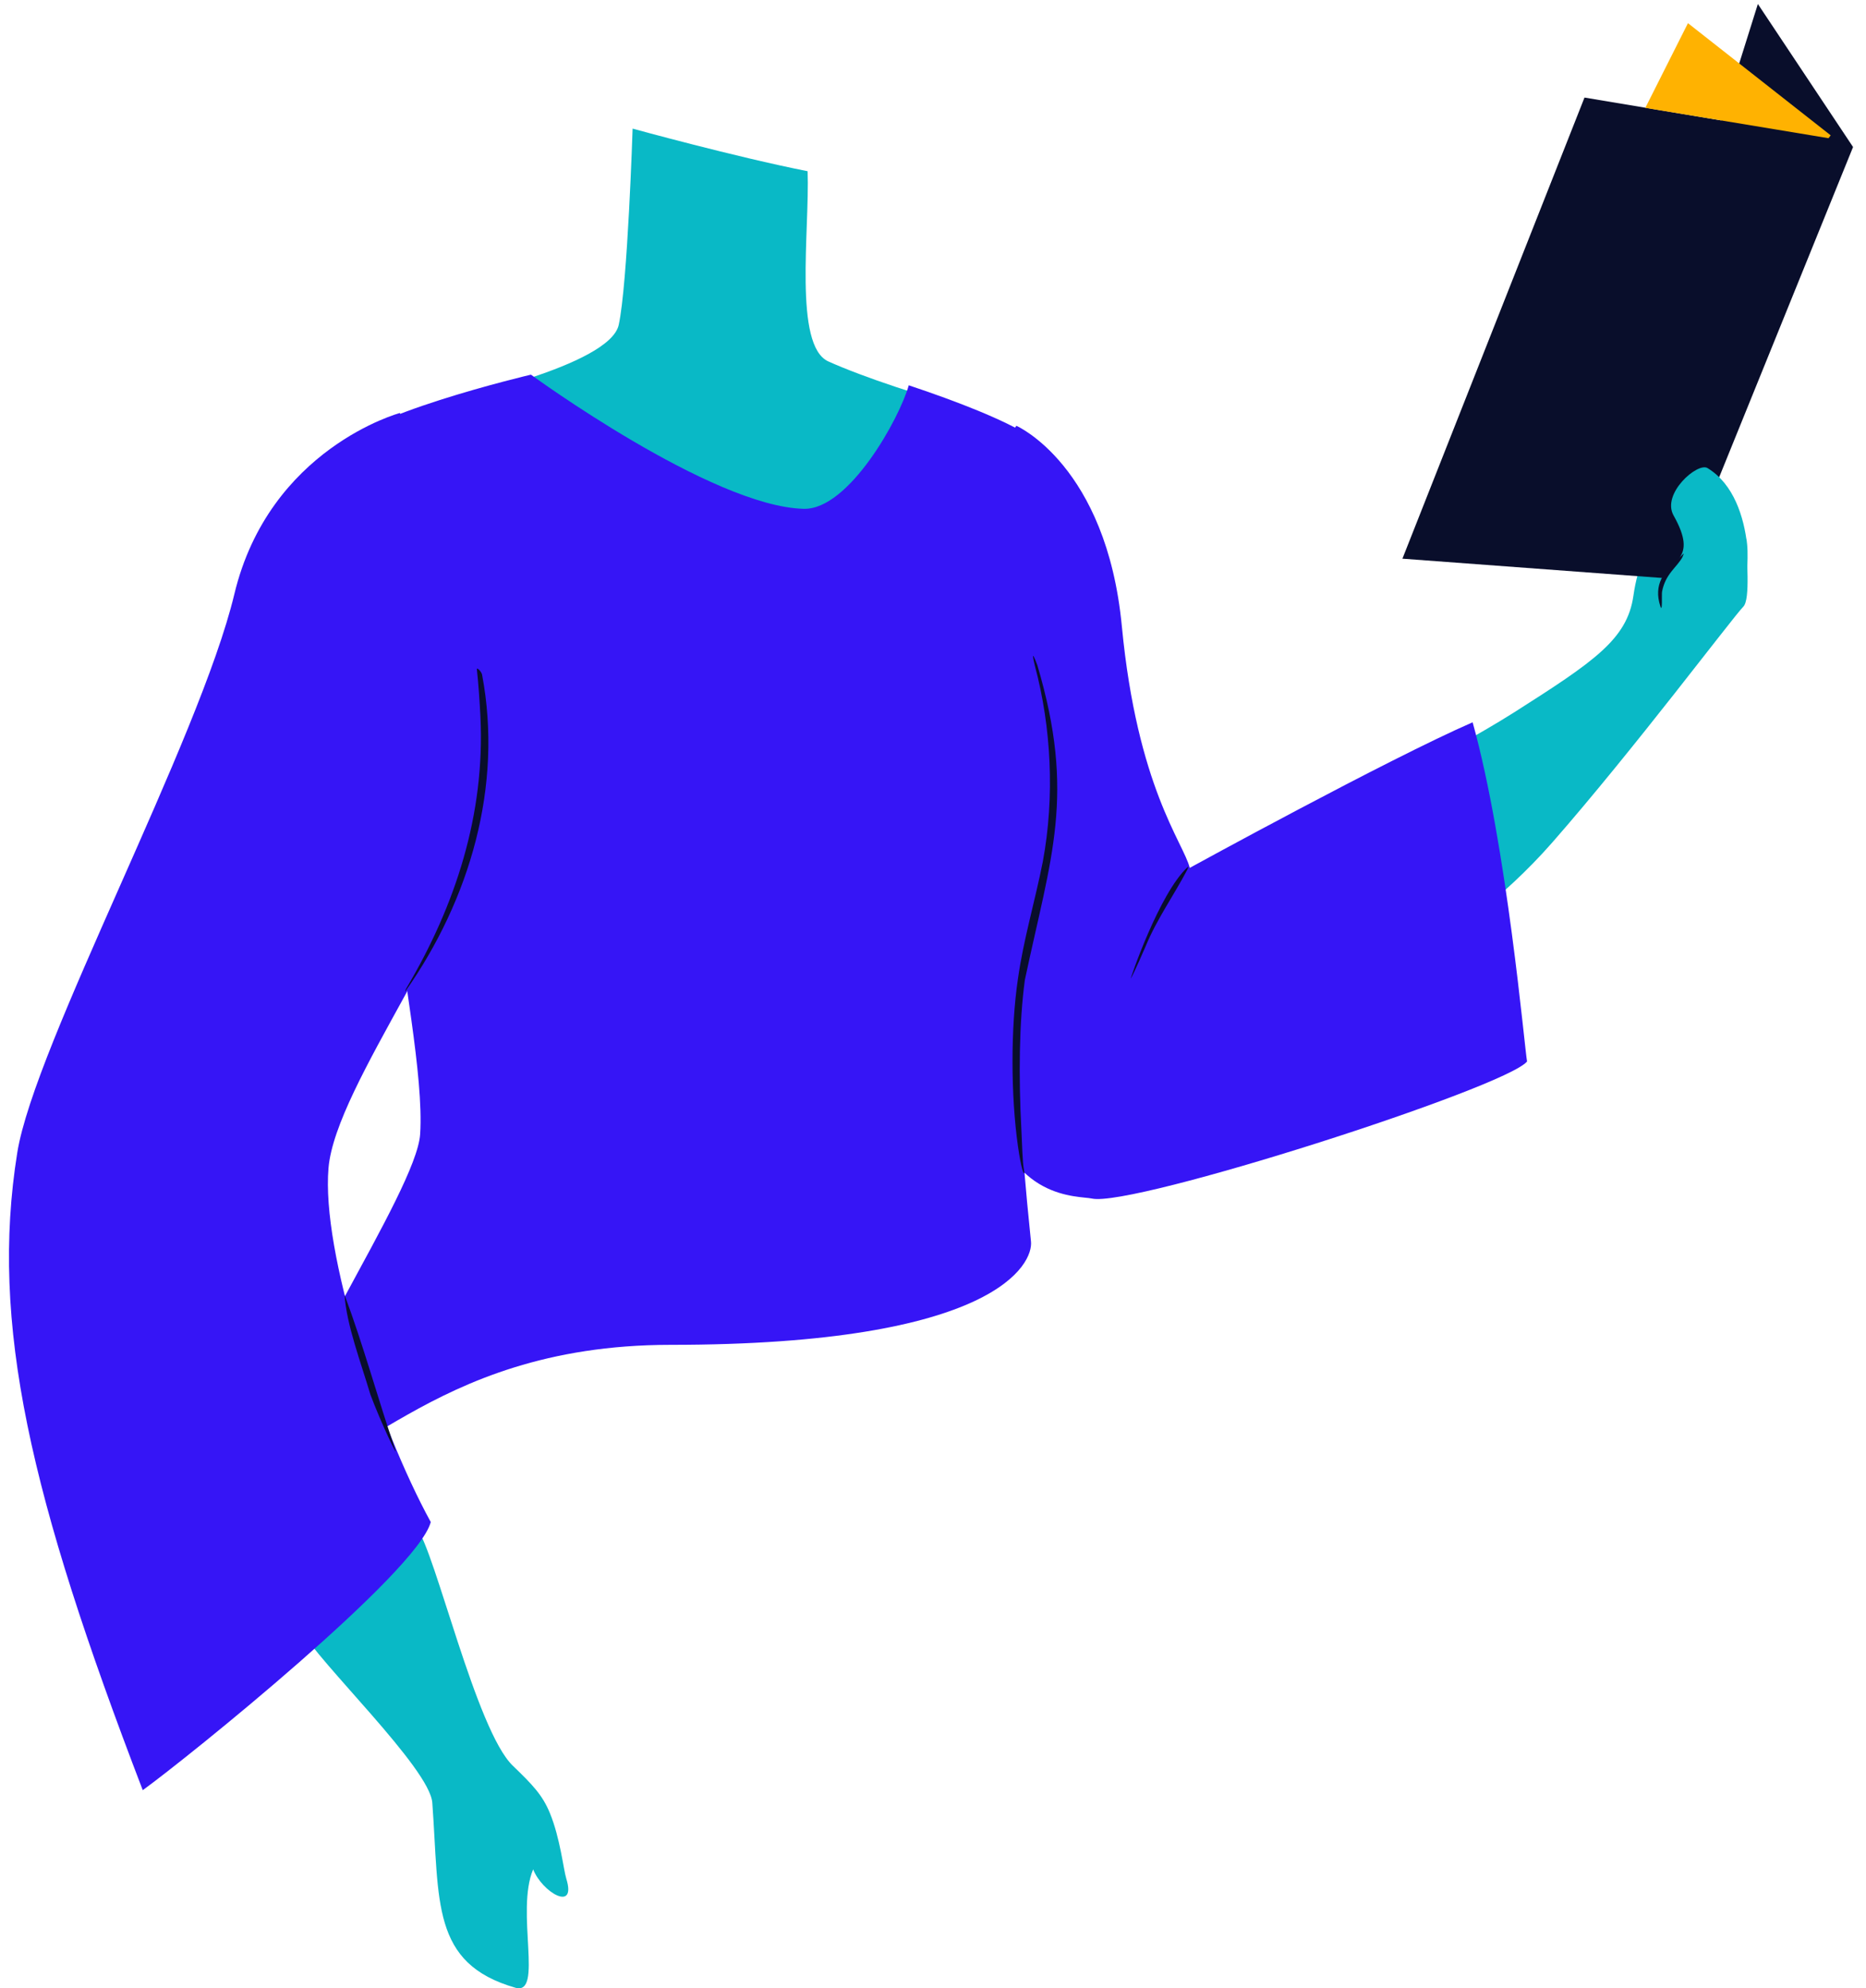 <svg width="583.861px" height="622.25px" viewBox="15.19 346.75 583.861 622.25" fill="none" xmlns="http://www.w3.org/2000/svg"><g id="Upper Body/Sitting/Reading Book 2"><path id="705:19237" fill-rule="evenodd" clip-rule="evenodd" d="M459 586.835C459 586.835 477.747 576.826 489.004 569.662C514.007 553.749 524.308 546.821 526.267 533.245C529.139 513.38 537.723 513.255 544.722 513.255C548.822 513.255 558.433 509.137 561.715 515.821C561.558 521.017 562.966 534.246 560.668 536.609C557.117 540.26 526.505 581.162 500.906 610.395C484.809 628.777 468.591 639 468.591 639L459 586.835Z" fill="#09B9C6"/><path id="Fill 3" fill-rule="evenodd" clip-rule="evenodd" d="M366.211 542.747C371.032 593.151 385.462 610.403 387.46 618.356C387.46 618.356 449.072 584.537 475.967 572.798C486.738 611.411 492.253 675.202 493 678.947C486.274 687.188 369.516 724.697 356.83 721.846C352.718 720.921 330.896 722.637 324.729 691.158C311.553 623.897 315.774 503.983 333.203 480C333.203 480 361.391 492.343 366.211 542.747Z" fill="#3615F6"/><path id="Fill 5" fill-rule="evenodd" clip-rule="evenodd" d="M510.97 377.282L454 521.593L540.179 528L595 392.763L565.218 348L553.789 384.438L510.97 377.282Z" fill="#090E2B"/><path id="705:19240" fill-rule="evenodd" clip-rule="evenodd" d="M208.79 448.407C205.996 461.317 156 471.803 156 471.803C156 471.803 252.987 531.328 269.715 527.854C300.561 521.448 315.341 490.274 321 475.481C304.183 471.025 285.38 464.806 274.396 459.875C263.412 454.944 268.562 418.737 267.89 400.337C245.136 395.831 213.128 387 213.128 387C213.128 387 211.584 435.496 208.79 448.407Z" fill="#09B9C6"/><path id="Fill 10" fill-rule="evenodd" clip-rule="evenodd" d="M181.313 464C181.313 464 237.839 505.314 266.697 505.992C280.837 506.324 296.733 477.514 299.529 467.33C314.882 472.441 329.686 478.287 337.082 483.047C342.982 507.574 348.969 563.684 347.868 586.969C346.814 609.287 332.147 652.367 333.15 671.17C333.831 683.959 334.198 700.833 337.78 735.307C338.481 742.053 327.187 767.63 225 767.63C147.189 767.63 124.667 813.744 102.066 803.521C100.041 784.647 145.485 719.853 146.653 701.681C147.82 683.508 140.963 650.47 138.506 625.831C136.051 601.194 117.207 498.743 121.295 487.954C125.383 477.166 181.313 464 181.313 464Z" fill="#3615F6"/><path id="705:19242" fill-rule="evenodd" clip-rule="evenodd" d="M175.618 899.32C181.882 905.36 184.925 908.522 187.253 914.186C190.483 922.042 191.504 931.883 192.387 934.727C195.669 945.306 184.841 938.985 182.011 931.782C176.441 944.988 185.33 971.384 176.441 968.827C150 961.219 152.726 941.884 150.455 910.933C149.659 900.08 114.564 866.761 109.173 856.524C106.309 851.082 139.842 817.789 145.596 825.024C151.348 832.259 164.153 888.261 175.618 899.32Z" fill="#09B9C6"/><path id="Fill 15" fill-rule="evenodd" clip-rule="evenodd" d="M140.305 476C140.305 476 99.453 487.046 88.515 532.694C77.577 578.341 25.982 673.819 20.595 707.48C12.035 760.963 24.535 814.963 59.857 907C73.851 896.87 145.806 838.849 149.973 823.092C133.448 792.882 115.756 738.588 117.974 712.33C120.191 686.071 163.118 632.608 165.604 600.99C169.19 555.359 140.305 476 140.305 476Z" fill="#3615F6"/><path id="705:19244" fill-rule="evenodd" clip-rule="evenodd" d="M538.848 508.083C546.835 522.301 537.403 521.61 535.367 529.294C531.372 544.354 561.348 532.698 561.348 532.698C561.348 532.698 562.367 521.611 561.857 517.213C560.861 508.618 557.742 498.267 549.454 493.233C546.362 491.355 534.999 501.231 538.848 508.083" fill="#09B9C6"/><path id="Fill 19" fill-rule="evenodd" clip-rule="evenodd" d="M373.721 642.745C373.322 643.718 370.094 651.113 369.01 652.99C368.651 653.612 377.84 626.346 386.831 618.082C387.234 617.714 386.822 618.671 386.559 619.173C382.602 626.719 377.072 634.566 373.721 642.745Z" fill="#090E2B"/><path id="Fill 21" fill-rule="evenodd" clip-rule="evenodd" d="M333.7 653.075C335.444 640.668 339.084 628.614 341.483 616.399C345.26 596.044 344.134 574.374 339 555.113C338.937 554.888 338.261 552.059 338.451 552.002C338.641 551.945 339.698 554.658 339.762 554.91C351.841 595.672 344.067 614.726 335.865 653.421C334.061 666.802 333.883 683.712 334.783 700.528C335.034 705.222 335.107 710.35 335.557 712.754C335.697 713.502 335.727 713.881 335.656 713.979C335.473 714.232 334.661 712.233 333.7 705.459C331.462 689.686 331.405 668.458 333.7 653.075Z" fill="#090E2B"/><path id="Fill 23" fill-rule="evenodd" clip-rule="evenodd" d="M166.035 557.922C172.615 592.82 162.18 628.247 142.079 656.934C141.873 657.237 142.11 656.413 142.325 656.063C157.693 630.152 167.002 601.607 165.512 571.031C165.303 566.722 164.886 560.52 164.404 556.258C164.28 555.369 165.899 556.989 166.035 557.922" fill="#090E2B"/><path id="Fill 25" fill-rule="evenodd" clip-rule="evenodd" d="M138.871 800.493C139.917 803.568 134.376 792.007 131.079 783.18C128.154 773.278 123.615 761.392 123 752C128.857 767.664 133.46 784.588 138.871 800.493Z" fill="#090E2B"/><path id="Fill 27" fill-rule="evenodd" clip-rule="evenodd" d="M534.71 536.51C532.455 529.677 535.929 525.431 540.109 521.812C540.587 521.4 541.506 520.483 541.947 520.025C542.126 519.839 541.813 520.735 541.602 521.126C539.867 524.325 536.277 526.327 535.234 531.94C535.074 532.795 535.439 538.718 534.71 536.51" fill="#090E2B"/><path id="Fill 29" fill-rule="evenodd" clip-rule="evenodd" d="M543.342 354L530 380.508L587.323 390L588 389.103L543.342 354Z" fill="#FFB201"/></g></svg>